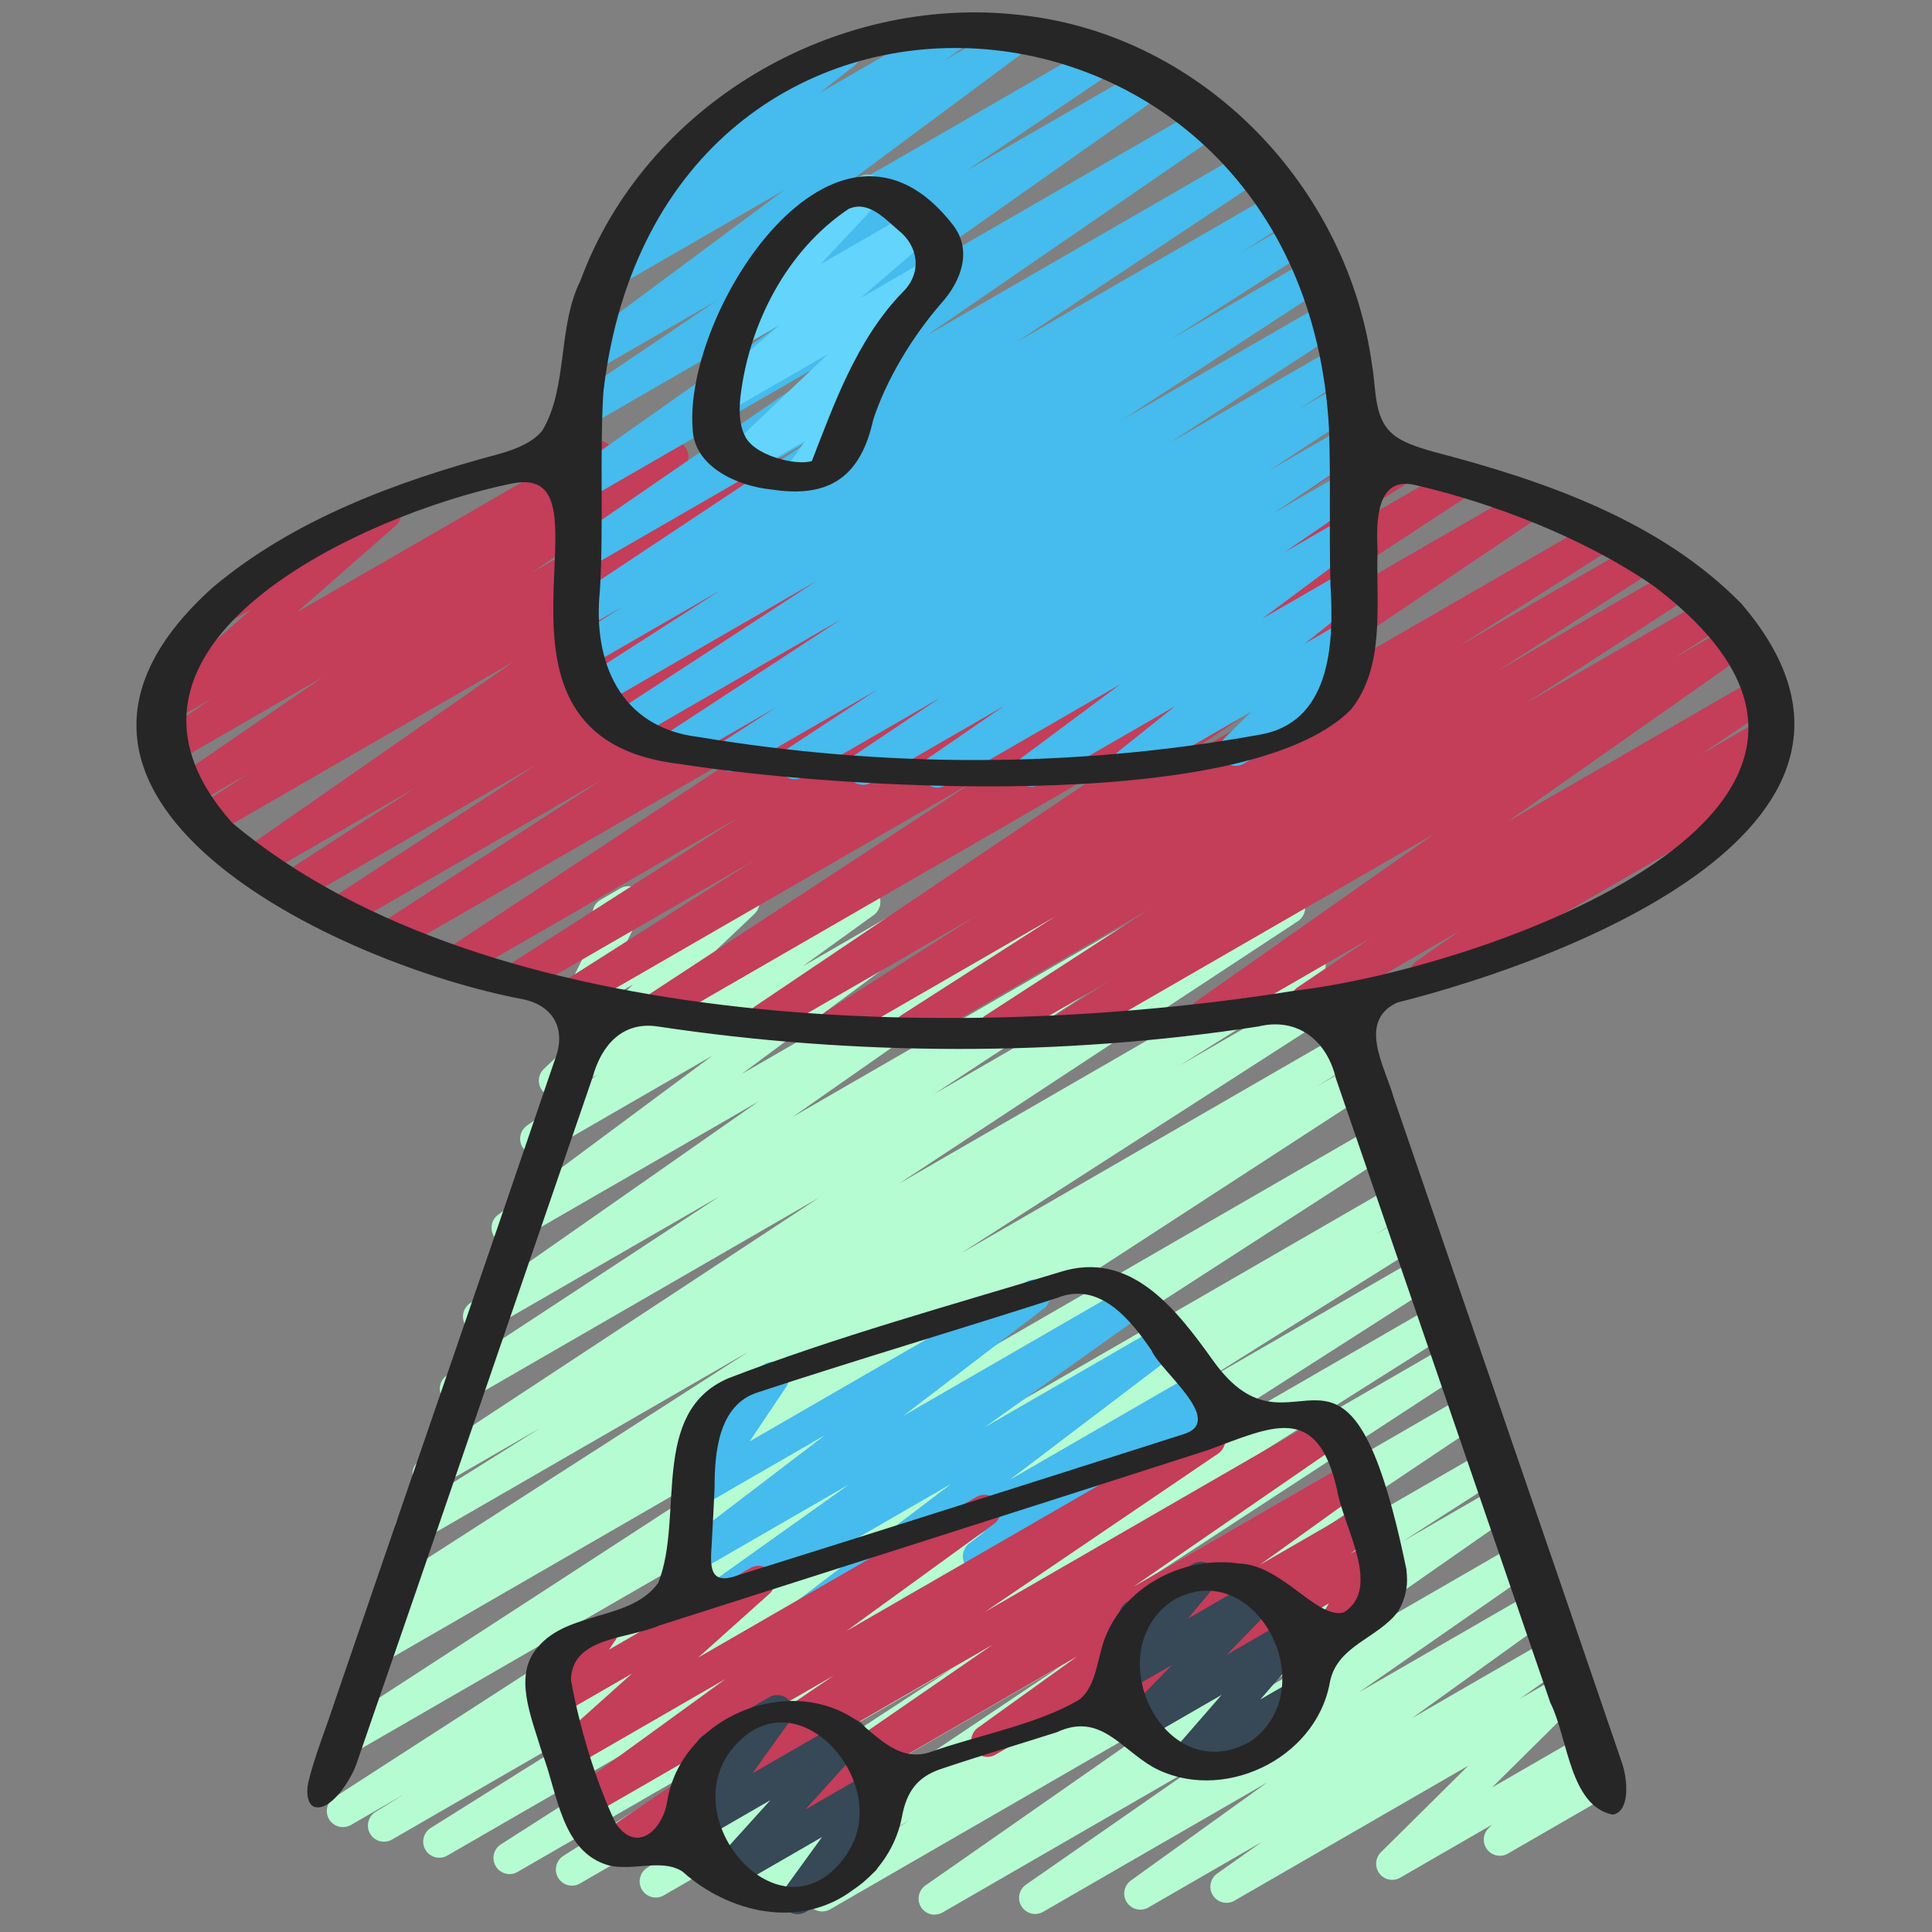 <?xml version="1.0" encoding="UTF-8"?> <svg xmlns="http://www.w3.org/2000/svg" id="Icons" viewBox="0 0 60 60"><rect x="0" y="0" width="60" height="60" fill="#808080" stroke="none"/><path d="m29.028 59.463c-.165 0-.327-.082-.422-.231-.144-.227-.084-.525.136-.679l8.029-5.603-10.987 6.344c-.234.137-.535.06-.677-.173-.142-.231-.072-.533.156-.681l2.971-1.908-4.556 2.63c-.235.135-.532.061-.675-.168s-.077-.529.146-.68l9.812-6.58-12.346 7.128c-.235.137-.534.061-.676-.171-.142-.23-.074-.532.152-.681l9.471-6.185-11.549 6.667c-.235.138-.536.061-.678-.174-.141-.233-.069-.536.16-.682l5.871-3.712-7.291 4.209c-.235.139-.536.06-.677-.173-.142-.232-.071-.534.157-.681l9.794-6.267-11.456 6.614c-.235.138-.537.059-.679-.175-.141-.233-.067-.537.163-.682l6.737-4.224-7.938 4.583c-.238.137-.54.059-.68-.177-.14-.234-.065-.538.168-.682l.898-.553-1.662.959c-.235.136-.535.061-.677-.172-.142-.231-.072-.533.155-.681l15.115-9.759-14.593 8.425c-.235.137-.534.061-.677-.171-.142-.231-.073-.533.154-.681l15.438-10.033-14.018 8.093c-.237.137-.539.059-.68-.177-.14-.234-.065-.538.167-.682l1.032-.637-.048.027c-.235.137-.535.059-.677-.172-.142-.232-.072-.534.156-.682l11.504-7.397-10.229 5.905c-.235.138-.537.059-.679-.175-.141-.233-.067-.537.163-.682l4.29-2.687-3.236 1.868c-.236.137-.533.06-.676-.17-.142-.23-.075-.531.151-.681l12.402-8.16-11.028 6.367c-.235.137-.533.06-.676-.17-.142-.23-.075-.532.151-.681l8.471-5.562-7.227 4.172c-.233.135-.528.062-.672-.164s-.084-.524.136-.679l8.971-6.273-7.548 4.357c-.227.135-.521.063-.668-.158-.146-.222-.093-.518.12-.676l6.655-4.941-5.219 3.013c-.229.134-.525.062-.67-.161s-.089-.521.127-.677l2.216-1.599-1.093.63c-.217.127-.499.07-.65-.134-.152-.203-.127-.487.057-.662l2.771-2.622-1.323.764c-.191.109-.432.083-.592-.068-.161-.15-.204-.389-.106-.586l.949-1.917c-.047-.038-.088-.085-.12-.141-.139-.238-.057-.545.183-.683l.614-.355c.188-.11.431-.084.592.067s.204.39.106.587l-.695 1.404 3.571-2.062c.217-.128.5-.07.65.134.152.203.127.487-.057.662l-2.771 2.622 5.928-3.422c.228-.136.524-.063.67.161.145.224.089.521-.127.677l-2.213 1.598 4.222-2.438c.229-.134.522-.062.668.158.146.222.093.518-.12.676l-6.658 4.943 10.016-5.781c.232-.136.528-.062.672.164s.084.524-.136.679l-8.968 6.271 12.329-7.117c.235-.136.533-.059.676.17.142.23.075.532-.151.681l-8.461 5.555 10.773-6.22c.235-.137.533-.06.676.17.142.23.075.531-.151.681l-12.401 8.159 12.514-7.225c.237-.137.538-.059.679.175s.067.537-.163.682l-4.311 2.699 4.199-2.424c.235-.137.535-.059.677.172.142.232.072.534-.156.682l-11.504 7.397 11.549-6.667c.237-.138.539-.06.68.177.14.234.065.538-.167.682l-1.028.635.869-.502c.235-.136.534-.06.677.171.142.231.073.533-.154.681l-15.434 10.03 15.584-8.997c.235-.137.535-.061.677.172.142.231.072.533-.155.681l-15.121 9.763 15.246-8.802c.237-.139.539-.06.68.177.14.234.065.538-.168.682l-.869.535.709-.409c.237-.136.538-.059.679.175s.067.537-.163.682l-6.743 4.228 6.668-3.85c.237-.137.536-.06.677.173.142.232.071.534-.157.681l-9.805 6.273 9.808-5.662c.237-.137.538-.06.678.174.141.233.069.536-.16.682l-5.86 3.705 5.78-3.337c.235-.136.535-.06.676.171.142.23.074.532-.152.681l-9.468 6.184 9.497-5.483c.234-.137.531-.062.675.168.143.229.077.529-.146.68l-9.817 6.583 9.901-5.716c.236-.137.535-.06.677.173.142.231.072.533-.156.681l-2.955 1.898 2.833-1.636c.229-.136.529-.062.672.164.144.227.084.525-.136.679l-8.028 5.602 8.119-4.688c.229-.135.528-.062.672.165.144.226.084.525-.137.678l-5.345 3.717 5.338-3.081c.229-.135.524-.063.67.161.145.224.088.521-.128.678l-4.233 3.044 4.209-2.431c.229-.135.527-.062.671.163.145.225.086.523-.132.678l-1.394.986 1.249-.721c.215-.127.494-.072.647.129.152.2.133.482-.046.659l-2.714 2.688 2.78-1.604c.216-.126.493-.071.646.128s.135.48-.043.658l-.148.148c.214-.066.46.022.578.229.139.239.057.545-.183.683l-3.137 1.811c-.215.127-.493.071-.646-.128s-.135-.48.043-.658l.111-.112-2.852 1.646c-.216.127-.495.071-.647-.129s-.133-.482.046-.659l2.714-2.689-7.26 4.191c-.229.135-.527.062-.671-.163-.145-.225-.086-.523.132-.678l1.386-.981-3.522 2.034c-.23.134-.525.062-.67-.161s-.088-.521.128-.678l4.237-3.046-6.961 4.019c-.229.136-.528.062-.672-.165-.144-.226-.084-.525.137-.678l5.342-3.716-7.929 4.578c-.078.046-.165.067-.25.067z" fill="#b6fcd2"></path><path d="m24.729 50.863c-.162 0-.32-.079-.416-.224-.146-.22-.097-.515.113-.675l5.116-3.883-7.523 4.343c-.23.134-.526.062-.671-.162-.144-.225-.087-.522.131-.678l4.896-3.489-4.568 2.637c-.229.134-.521.063-.666-.155-.146-.22-.097-.515.112-.675l4.369-3.334-3.706 2.14c-.201.117-.456.078-.615-.091-.159-.17-.18-.427-.05-.62l1.136-1.694-.118.068c-.239.139-.545.057-.683-.183-.139-.239-.057-.545.183-.683l1.983-1.146c.2-.118.455-.079.615.091.159.17.18.427.05.62l-1.136 1.694 8.587-4.958c.227-.135.521-.063.666.155.146.22.097.515-.112.675l-4.372 3.336 6.877-3.97c.229-.136.525-.063.671.162.144.225.087.522-.131.678l-4.894 3.487 5.348-3.087c.227-.134.521-.064.666.156.146.22.097.515-.113.675l-5.117 3.884 5.693-3.286c.227-.135.52-.064.667.156.146.22.096.516-.115.675l-.521.395.644-.371c.239-.14.546-.057.683.183.139.239.057.545-.183.683l-7.572 4.371c-.228.134-.521.063-.667-.156-.146-.22-.096-.516.115-.675l.518-.392-5.64 3.255c-.078.046-.165.067-.25.067z" fill="#46bbed"></path><path d="m18.926 57.868c-.166 0-.329-.083-.424-.234-.143-.229-.08-.528.143-.68l7.249-4.919-7.403 4.273c-.23.134-.526.062-.669-.16-.146-.224-.09-.521.125-.677l4.588-3.331-4.532 2.616c-.218.13-.503.07-.655-.14-.15-.207-.119-.495.072-.666l2.208-1.977-2.116 1.222c-.202.118-.458.08-.616-.093-.159-.171-.179-.429-.047-.622l.268-.392c-.165.013-.368-.078-.467-.249-.139-.239-.057-.545.183-.683l1.617-.934c.201-.118.458-.079.616.093.159.171.179.429.047.622l-.201.295 4.396-2.538c.22-.128.504-.069.655.14.15.207.119.495-.072.666l-2.208 1.977 8.641-4.988c.229-.135.524-.062.669.16.146.224.09.521-.125.677l-4.587 3.33 11.02-6.361c.234-.135.531-.062.674.167s.08.528-.143.68l-7.249 4.92 10.568-6.102c.235-.135.529-.06.673.165.144.228.082.527-.139.68l-6.488 4.473 6.467-3.733c.228-.136.525-.062.67.161.145.225.088.522-.128.678l-3.085 2.216 2.966-1.712c.226-.133.52-.064.666.155s.098.514-.112.675l-.695.532.482-.278c.195-.116.444-.082.605.081.16.162.19.411.074.607l-.396.666c.228-.105.513-.022.642.204.139.239.057.545-.183.683l-1.615.933c-.197.114-.444.08-.605-.081-.16-.162-.19-.411-.074-.607l.394-.663-5.485 3.167c-.228.132-.521.063-.666-.155-.146-.219-.098-.514.112-.675l.694-.531-5.013 2.894c-.23.133-.526.062-.67-.161-.145-.225-.088-.522.128-.678l3.083-2.215-8.577 4.952c-.23.137-.529.062-.673-.165-.144-.228-.082-.527.139-.68l6.492-4.475-11.656 6.729c-.079.046-.165.067-.25.067z" fill="#c43d59"></path><path d="m24.771 59.446c-.138 0-.274-.057-.371-.165-.158-.176-.172-.438-.033-.629l1.161-1.6-2.772 1.601c-.213.123-.484.074-.639-.118-.155-.191-.147-.467.018-.649l1.789-1.979-2.067 1.193c-.204.119-.464.077-.62-.097-.158-.175-.174-.437-.036-.628l1.177-1.639-.03.017c-.24.139-.546.057-.683-.183-.139-.239-.057-.545.183-.683l2.039-1.178c.203-.119.464-.078.62.097.158.175.174.437.036.628l-1.177 1.64 2.812-1.623c.211-.124.483-.074.639.118.155.191.147.467-.018.649l-1.789 1.979 2.056-1.187c.203-.12.464-.078.621.098.158.176.172.438.033.629l-1.161 1.599.01-.005c.239-.14.546-.057.683.183.139.239.057.545-.183.683l-2.046 1.182c-.078.046-.164.067-.25.067z" fill="#374856"></path><path d="m36.797 55.209c-.146 0-.288-.063-.386-.182-.155-.189-.151-.462.009-.646l1.518-1.744-2.443 1.41c-.215.125-.491.071-.645-.125-.153-.197-.138-.477.035-.655l1.51-1.558-1.446.835c-.209.122-.477.075-.633-.11s-.156-.457 0-.643l.926-1.108c-.169-.004-.331-.094-.421-.25-.139-.239-.057-.545.183-.683l2.042-1.179c.208-.122.478-.076.633.11.156.186.156.457 0 .643l-.789.945 2.11-1.219c.213-.126.491-.071.645.125.153.197.138.477-.035.655l-1.512 1.559 1.932-1.114c.211-.124.48-.073.636.114.155.189.151.462-.009.646l-1.517 1.744 1.063-.614c.237-.139.545-.058.683.183.139.239.057.545-.183.683l-3.655 2.11c-.078.046-.164.067-.25.067z" fill="#374856"></path><path d="m30.872 32.459c-.168 0-.332-.085-.427-.239-.142-.23-.073-.533.154-.681l5.087-3.299-7.17 4.14c-.235.138-.536.06-.677-.173-.142-.231-.072-.534.156-.681l4.772-3.062-6.595 3.807c-.236.139-.535.06-.678-.173-.141-.232-.07-.535.159-.682l4.671-2.979-6.341 3.66c-.235.136-.531.061-.674-.168s-.079-.529.145-.68l11.678-7.864-14.383 8.304c-.235.136-.533.06-.676-.171-.142-.229-.074-.531.151-.68l10.034-6.578-12.06 6.962c-.235.139-.537.06-.678-.174-.141-.232-.07-.535.159-.681l5.743-3.65-7.07 4.082c-.235.139-.536.06-.677-.173-.142-.231-.071-.534.157-.681l7.14-4.577-8.489 4.9c-.235.135-.534.062-.675-.17-.143-.229-.076-.531.149-.68l9.838-6.5-11.448 6.609c-.235.137-.534.061-.677-.172-.142-.23-.073-.532.154-.68l6.878-4.465-7.992 4.614c-.235.137-.534.061-.676-.171-.142-.23-.074-.532.152-.681l6.498-4.243-7.461 4.308c-.235.137-.534.061-.677-.172-.142-.231-.072-.533.155-.681l4.227-2.735-4.876 2.814c-.233.135-.528.062-.672-.165-.144-.226-.084-.524.136-.678l8.459-5.888-9.389 5.42c-.235.137-.535.06-.676-.171-.143-.231-.074-.533.153-.681l1.669-1.086-1.812 1.046c-.229.137-.529.062-.673-.166-.144-.227-.082-.526.14-.679l4.654-3.196-4.673 2.698c-.233.137-.53.062-.674-.168-.143-.228-.079-.528.144-.679l1.743-1.178-1.27.732c-.222.13-.508.068-.656-.142-.15-.209-.116-.498.077-.667l3.066-2.686-.576.332c-.24.138-.546.057-.683-.183-.139-.239-.057-.545.183-.683l4.989-2.881c.221-.129.507-.069.656.142.15.209.116.498-.077.667l-3.068 2.688 9.113-5.261c.233-.137.53-.061.674.168.143.228.079.528-.144.679l-1.732 1.171 3.496-2.019c.234-.134.53-.061.673.166.144.227.082.526-.14.679l-4.653 3.195 6.997-4.04c.235-.137.535-.061.676.171.143.231.074.533-.153.681l-1.68 1.094 3.369-1.945c.23-.135.528-.063.672.165.144.226.084.524-.136.678l-8.46 5.889 11.66-6.731c.235-.137.534-.061.677.172.142.231.072.533-.155.681l-4.222 2.732 6.21-3.585c.235-.137.535-.061.676.171.142.23.074.532-.152.681l-6.498 4.243 8.824-5.095c.235-.137.534-.061.677.172.142.23.073.532-.154.68l-6.876 4.463 9.206-5.314c.233-.137.532-.062.675.17.143.229.076.531-.149.68l-9.839 6.5 12.731-7.35c.237-.136.536-.059.677.173.142.231.071.534-.157.681l-7.137 4.576 8.799-5.08c.237-.137.537-.06.678.174.141.232.07.535-.159.681l-5.749 3.654 6.987-4.034c.235-.137.533-.06.676.171.142.229.074.531-.151.68l-10.028 6.574 11.64-6.72c.233-.137.53-.062.674.168.143.229.079.529-.145.68l-11.677 7.864 13.426-7.752c.237-.136.536-.059.678.173.141.232.07.535-.159.682l-4.687 2.989 5.457-3.15c.236-.136.537-.059.677.173.142.231.072.534-.156.681l-4.77 3.06 5.439-3.14c.236-.136.534-.061.677.172.142.23.073.533-.154.681l-5.085 3.297 5.637-3.254c.236-.137.537-.06.677.173.142.232.071.534-.157.681l-1.565 1.001 1.786-1.03c.229-.135.527-.062.671.163.145.226.086.524-.133.679l-7.476 5.26 7.775-4.488c.234-.137.53-.062.674.168.143.229.079.528-.145.68l-2.288 1.541 1.886-1.088c.232-.136.526-.062.672.164.144.226.084.524-.135.678l-1.366.958.357-.206c.239-.141.545-.057.683.183.139.239.057.545-.183.683l-10.21 5.895c-.229.135-.527.062-.672-.164-.144-.226-.084-.524.135-.678l1.364-.957-4.513 2.605c-.235.135-.531.06-.674-.168-.143-.229-.079-.528.145-.68l2.286-1.54-4.948 2.856c-.23.135-.527.062-.671-.163-.145-.226-.086-.524.133-.679l7.473-5.258-11.171 6.449c-.235.138-.535.06-.677-.173s-.071-.534.157-.681l1.576-1.009-3.341 1.929c-.079.046-.165.067-.25.067z" fill="#c43d59"></path><path d="m29.104 24.458c-.166 0-.328-.083-.423-.233-.144-.227-.082-.526.14-.679l2.354-1.617-4.118 2.377c-.235.135-.532.061-.675-.168s-.077-.53.146-.68l2.667-1.786-4.262 2.46c-.236.136-.533.06-.676-.17-.142-.23-.075-.532.151-.681l2.821-1.854-4.267 2.463c-.236.137-.536.061-.677-.172-.142-.232-.072-.534.156-.682l1.666-1.071-2.842 1.64c-.236.137-.534.061-.676-.171-.142-.23-.074-.532.152-.681l5.38-3.518-6.595 3.807c-.234.137-.534.061-.676-.171-.142-.23-.074-.532.152-.681l6.34-4.137-6.77 3.908c-.235.137-.535.06-.677-.173-.142-.231-.072-.534.156-.681l4.31-2.768-4.085 2.358c-.235.138-.536.061-.678-.174-.141-.232-.07-.535.16-.681l1.562-.992-1.045.604c-.235.136-.532.061-.675-.169s-.077-.53.148-.68l7.606-5.053-7.08 4.087c-.232.137-.529.062-.673-.166-.144-.227-.082-.526.14-.679l9.045-6.219-8.512 4.914c-.23.136-.527.062-.671-.163-.145-.226-.086-.524.133-.679l8.684-6.117-8.139 4.698c-.233.136-.53.061-.674-.167-.143-.229-.079-.529.144-.68l4.506-3.045-3.83 2.211c-.228.135-.521.063-.668-.158-.146-.222-.093-.518.12-.676l6.473-4.809-5.182 2.991c-.229.137-.527.062-.673-.165-.144-.227-.082-.526.139-.679l1.185-.819c-.172.018-.338-.068-.439-.218-.146-.217-.102-.511.104-.673l2.332-1.846c-.081-.043-.151-.108-.2-.193-.139-.239-.057-.545.183-.683l4.19-2.419c.225-.133.516-.065.664.151.146.217.102.511-.104.673l-1.077.853 3.947-2.278c.234-.136.528-.061.673.165.144.227.082.526-.139.679l-.619.429 2.018-1.165c.229-.134.522-.062.668.158.146.222.093.518-.12.676l-6.475 4.811 8.581-4.954c.234-.134.531-.061.674.167.143.229.079.529-.144.68l-4.508 3.046 5.488-3.168c.229-.135.527-.062.671.163.145.226.086.524-.133.679l-8.682 6.116 9.91-5.722c.231-.135.53-.061.673.166.144.227.082.526-.14.679l-9.049 6.222 9.889-5.709c.234-.137.531-.062.675.169.143.229.077.53-.148.68l-7.604 5.052 8.039-4.642c.236-.137.537-.06.678.174.141.232.07.535-.16.681l-1.568.995 1.604-.926c.235-.136.536-.06.677.173.142.231.072.534-.156.681l-4.296 2.759 4.316-2.492c.235-.137.535-.061.676.171.142.23.074.532-.152.681l-6.354 4.146 6.315-3.646c.235-.137.534-.06.676.171s.074.532-.152.681l-5.373 3.514 5.171-2.985c.235-.137.535-.061.677.172s.072.534-.156.682l-1.679 1.08 1.313-.758c.235-.137.533-.06.676.17.142.23.075.532-.151.681l-2.812 1.848 2.325-1.342c.234-.137.531-.061.675.168.143.229.077.53-.146.68l-2.665 1.785 2.137-1.233c.234-.136.53-.061.673.166.144.227.082.526-.14.679l-2.354 1.617 1.821-1.051c.229-.134.522-.063.668.158s.093.518-.119.676l-3.063 2.281 2.515-1.451c.224-.133.516-.065.663.15s.104.51-.101.673l-1.754 1.402 1.191-.688c.215-.127.494-.072.647.129.152.2.133.482-.046.659l-.835.826.028-.016c.239-.14.545-.057.683.183.139.239.057.545-.183.683l-3.385 1.954c-.216.126-.495.071-.647-.129s-.133-.482.046-.659l.835-.827-3.561 2.056c-.227.133-.516.063-.663-.15-.147-.216-.104-.51.101-.673l1.754-1.402-4.206 2.428c-.227.135-.521.063-.668-.158-.146-.221-.093-.518.119-.676l3.06-2.278-5.445 3.144c-.079.046-.165.067-.25.067z" fill="#46bbed"></path><path d="m24.875 15.245c-.137 0-.271-.056-.369-.162-.158-.174-.175-.434-.04-.625l.535-.762-1.779 1.027c-.218.128-.498.07-.65-.134-.151-.202-.128-.487.056-.661l3.093-2.937-3.144 1.814c-.223.132-.509.067-.658-.144s-.113-.5.082-.668l2.203-1.893-1.144.66c-.214.125-.488.072-.642-.122s-.143-.472.026-.652l2.265-2.416c-.102-.04-.191-.113-.25-.216-.139-.239-.057-.545.183-.683l2.05-1.185c.214-.125.487-.074.642.122.154.194.143.472-.026.652l-1.823 1.945 2.863-1.653c.221-.131.507-.067.658.144.149.211.113.5-.082.668l-2.205 1.894 2.156-1.244c.218-.128.498-.07.65.134.151.202.128.487-.056.661l-3.091 2.936.084-.049c.203-.118.46-.079.619.095.158.174.175.434.04.625l-.853 1.214c.081.043.151.108.2.193.139.239.057.545-.183.683l-1.161.67c-.078.046-.164.067-.25.067z" fill="#63d4fc"></path><g fill="#262626"><path d="m31.606.457c-5.709-.62-11.559 2.784-13.576 8.249-.726 1.457-.382 3.316-1.187 4.664-.306.383-.853.591-1.347.729-3.174.848-6.387 2.04-8.885 4.141-7.261 6.518 3.926 11.715 9.606 12.788.966.191 1.377.927 1.023 1.859-2.254 6.627-4.566 13.302-6.836 19.929-.274.849-.629 1.699-.832 2.545-.071.365-.008.648.16.739.496.22 1.177-.819 1.352-1.363 2.45-7.069 4.905-14.269 7.324-21.293.269-.983.925-1.729 2.012-1.567 6.115.923 12.534.94 18.656.002 1.223-.298 2.135.438 2.412 1.615 2.22 6.461 4.446 12.942 6.661 19.391.547 1.086.599 3.204 1.935 3.469.564-.091.464-1.162.262-1.68-2.335-6.849-4.712-13.726-7.057-20.567-.269-.968-1.155-2.392.105-2.972 5.277-1.327 16.552-5.564 10.681-12.393-2.52-2.568-6.102-3.813-9.561-4.713-.468-.134-1.039-.304-1.346-.627-.498-.501-.43-1.327-.554-2.034-.747-5.562-5.228-10.236-10.819-10.89l-.189-.022zm-12.864 11.684c1.787-15.11 21.728-13.625 22.532 1.18.057 1.637 0 3.224.045 4.848.122 1.91-.024 4.308-2.245 4.656-5.769 1.036-11.604 1.02-17.38.063-2.434-.29-3.297-2.328-3.062-4.561.114-1.974-.005-4.12.097-6.003l.013-.182zm32.638 6.076c9.067 6.88-5.366 11.882-11.19 12.552-9.906 1.59-24.988 1.489-32.977-5.212-4.922-5.532 4.123-9.604 8.65-10.534 3.59-.772-1.832 7.911 5.283 8.707 4.55.729 17.461 1.64 20.798-1.681 1.087-1.34.786-3.258.837-4.922-.043-.919-.056-2.374 1.193-2.058 2.444.564 5.207 1.653 7.256 3.043z"></path><path d="m24.092 15.22c1.702.228 2.646-.454 3.026-2.182.402-1.237 1.21-2.582 2.117-3.623.609-.681.973-1.627.365-2.423-3.626-4.691-8.365 2.649-8.09 6.309.031 1.221 1.443 1.8 2.421 1.897l.161.021zm-1.097-2.898c.266-2.263 1.438-4.549 3.357-5.832.602-.274 1.105.28 1.538.652.642.504.747 1.325.16 1.914-1.452 1.483-2.167 3.552-2.837 5.262-.477.158-1.852-.173-2.099-.826-.152-.318-.153-.716-.133-1.013l.014-.158z"></path><path d="m43.679 48.747c-1.849-8.972-3.426-2.88-6.006-6.493-1.128-1.575-2.55-3.448-4.743-2.753-3.455 1.052-6.961 2.011-10.312 3.303-2.457 1.058-1.365 4.303-2.173 6.348-.833 1.184-2.798.872-3.735 1.996-.782.865-.22 2.142.126 3.288.477 1.222.592 3.074 2.061 3.493.747.189 1.658-.22 2.295.191 1.432 1.284 3.652 1.82 5.313.562.791-.524 1.348-1.367 1.513-2.299.141-.714.447-1.186 1.181-1.438 1.197-.405 2.417-.764 3.62-1.149 1.341-.621 1.959.49 2.986 1.082 2.096 1.147 5.045-.206 5.492-2.612.208-1.168 1.509-1.381 2.128-2.231.196-.335.299-.719.267-1.112l-.014-.175zm-21.487-2.56c0-1.036.107-2.556 1.34-2.945 2.973-.981 6.336-1.979 9.295-2.933 1.311-.531 2.272.66 2.936 1.63.27.646 2.296 2.178 1.018 2.593-4.639 1.48-9.392 2.99-14.043 4.447-.839.216-.642-.603-.619-1.334.025-.47.049-.887.066-1.284l.007-.173zm4.113 11.389c-2.032 2.993-5.664-1.316-3.332-3.517 1.931-1.878 4.671 1.328 3.398 3.401zm12.58-3.525c-2.688 1.613-4.846-2.753-2.45-4.357 2.488-1.397 4.63 2.554 2.55 4.275zm2.728-3.954c-.836.031-1.868-1.512-3.139-1.54-1.635-.245-3.43.635-4.098 2.169-.313.671-.282 1.618-.866 2.063-1.285.767-3.185 1.11-4.614 1.622-.937.314-1.576-.414-2.244-.947-2.157-1.547-5.552-.121-5.938 2.524-.166.884-.958 1.57-1.592.638-.617-1.286-1.13-3-1.39-4.45.014-1.346 1.792-1.275 2.742-1.694 5.553-1.776 11.463-3.652 17.011-5.439 2.014-.732 3.41-1.513 4.038 1.217.176 1.12 1.412 3.06.212 3.813l-.121.025z"></path></g></svg> 